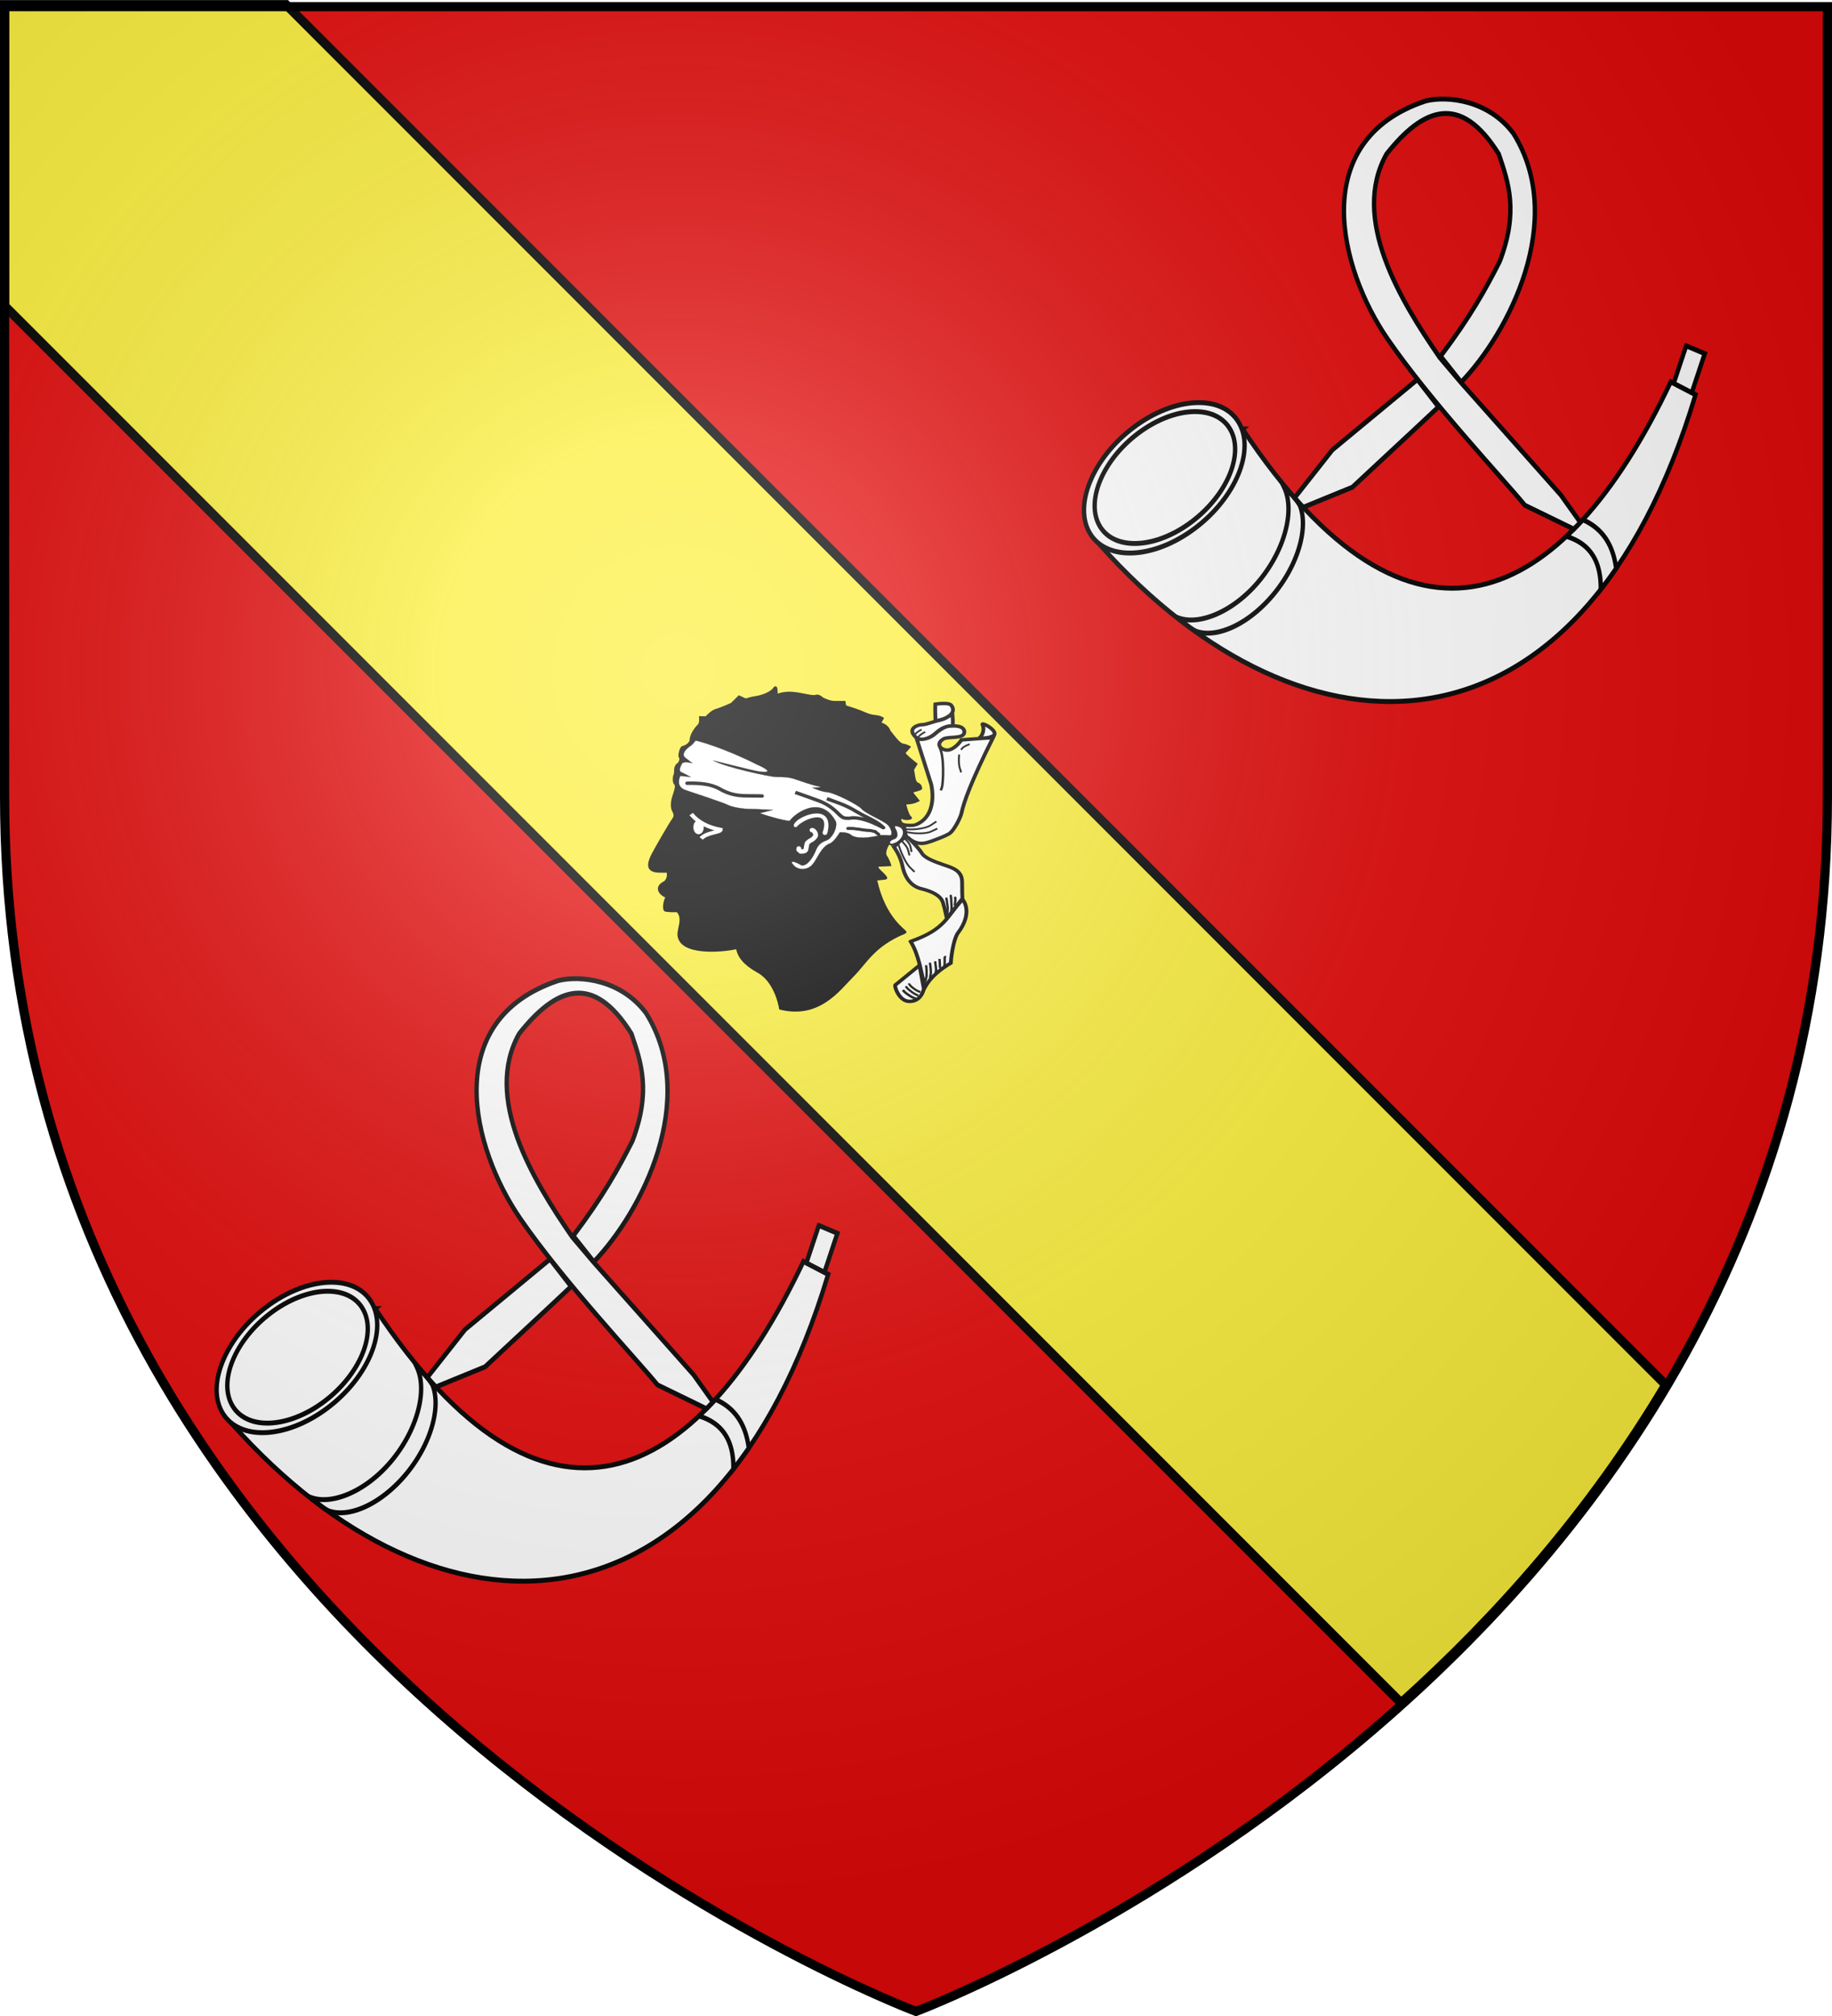<svg xmlns="http://www.w3.org/2000/svg" xmlns:xlink="http://www.w3.org/1999/xlink" height="660" width="600" version="1.0"><defs><linearGradient id="b"><stop style="stop-color:white;stop-opacity:.314" offset="0"/><stop offset=".19" style="stop-color:white;stop-opacity:.251"/><stop style="stop-color:#6b6b6b;stop-opacity:.125" offset=".6"/><stop style="stop-color:black;stop-opacity:.125" offset="1"/></linearGradient><linearGradient id="a"><stop offset="0" style="stop-color:#fd0000;stop-opacity:1"/><stop style="stop-color:#e77275;stop-opacity:.659" offset=".5"/><stop style="stop-color:black;stop-opacity:.323" offset="1"/></linearGradient><radialGradient xlink:href="#b" id="d" gradientUnits="userSpaceOnUse" gradientTransform="matrix(1.353 0 0 1.349 -77.63 -85.747)" cx="221.445" cy="226.331" fx="221.445" fy="226.331" r="300"/></defs><g style="display:inline"><path style="fill:#e20909;fill-opacity:1;fill-rule:evenodd;stroke:none;stroke-width:1px;stroke-linecap:butt;stroke-linejoin:miter;stroke-opacity:1" d="M300 658.5s298.5-112.32 298.5-397.772V2.176H1.5v258.552C1.5 546.18 300 658.5 300 658.5z"/><g style="display:inline" transform="translate(-1404.46 -286.828)"><path d="M299.385 658.545s298.5-112.32 298.5-397.772V2.221h-597v258.552c0 285.452 298.5 397.772 298.5 397.772z" style="fill:#e20909;fill-opacity:1;fill-rule:evenodd;stroke:none;stroke-width:1px;stroke-linecap:butt;stroke-linejoin:miter;stroke-opacity:1"/><use transform="translate(589.18 -349.282)" style="display:inline" width="600" height="660" xlink:href="#g7346"/><use transform="translate(-208.823 -592.91)" style="display:inline" width="600" height="660" xlink:href="#g7346"/><g style="fill:#fcef3c"><g style="fill:#fcef3c;display:inline"><path d="M-421.775 589.704c0 20.13-15.737 36.45-35.148 36.45-19.412 0-35.148-16.32-35.148-36.45 0-20.13 15.736-36.45 35.148-36.45 19.411 0 35.148 16.32 35.148 36.45z" transform="matrix(.889 0 0 .812 565.385 5.234)" style="fill:#fcef3c;stroke:#000;stroke-width:3;stroke-miterlimit:4;stroke-dasharray:none;stroke-opacity:1"/><path d="M-434.793 590.355c0 11.863-9.617 21.48-21.48 21.48-11.862 0-21.479-9.617-21.479-21.48s9.617-21.48 21.48-21.48c11.862 0 21.479 9.617 21.479 21.48z" transform="matrix(.849 0 0 .77 546.303 30.254)" style="fill:#e20909;stroke:#000;stroke-width:2.74;stroke-miterlimit:4;stroke-dasharray:none;stroke-opacity:1"/></g><g style="fill:#fcef3c;display:inline"><path d="M-421.775 589.704c0 20.13-15.737 36.45-35.148 36.45-19.412 0-35.148-16.32-35.148-36.45 0-20.13 15.736-36.45 35.148-36.45 19.411 0 35.148 16.32 35.148 36.45z" transform="matrix(.889 0 0 .812 851.066 5.234)" style="fill:#fcef3c;stroke:#000;stroke-width:3;stroke-miterlimit:4;stroke-dasharray:none;stroke-opacity:1"/><path d="M-434.793 590.355c0 11.863-9.617 21.48-21.48 21.48-11.862 0-21.479-9.617-21.479-21.48s9.617-21.48 21.48-21.48c11.862 0 21.479 9.617 21.479 21.48z" transform="matrix(.849 0 0 .77 831.984 30.254)" style="fill:#fcef3c;stroke:#000;stroke-width:2.74;stroke-miterlimit:4;stroke-dasharray:none;stroke-opacity:1"/></g><g style="fill:#fcef3c;display:inline"><path d="M-421.775 589.704c0 20.13-15.737 36.45-35.148 36.45-19.412 0-35.148-16.32-35.148-36.45 0-20.13 15.736-36.45 35.148-36.45 19.411 0 35.148 16.32 35.148 36.45z" transform="matrix(.889 0 0 .812 704.426 102.44)" style="fill:#fcef3c;stroke:#000;stroke-width:3;stroke-miterlimit:4;stroke-dasharray:none;stroke-opacity:1"/><path d="M-434.793 590.355c0 11.863-9.617 21.48-21.48 21.48-11.862 0-21.479-9.617-21.479-21.48s9.617-21.48 21.48-21.48c11.862 0 21.479 9.617 21.479 21.48z" transform="matrix(.849 0 0 .77 685.344 127.46)" style="fill:#e20909;stroke:#000;stroke-width:2.74;stroke-miterlimit:4;stroke-dasharray:none;stroke-opacity:1"/></g><path d="M-287.596 562.246c.005 9.39-21.88 17.004-48.877 17.004-26.998 0-48.883-7.614-48.877-17.004-.006-9.39 21.879-17.005 48.877-17.005s48.882 7.614 48.877 17.005z" transform="matrix(-.503 -.46 -.705 .643 601.883 -93.314)" style="fill:#fcef3c;stroke:#000;stroke-width:3.335;stroke-miterlimit:4;stroke-dasharray:none;stroke-opacity:1;display:inline"/><path d="M-287.596 562.246c.005 9.39-21.88 17.004-48.877 17.004-26.998 0-48.883-7.614-48.877-17.004-.006-9.39 21.879-17.005 48.877-17.005s48.882 7.614 48.877 17.005z" transform="matrix(-.503 .46 -.705 -.643 453.492 940.855)" style="fill:#fcef3c;stroke:#000;stroke-width:3.335;stroke-miterlimit:4;stroke-dasharray:none;stroke-opacity:1;display:inline"/><path d="M-307.43 557.995c.006 4.696-13.316 8.504-29.752 8.504-16.435 0-29.757-3.808-29.751-8.504-.006-4.695 13.316-8.503 29.751-8.503 16.436 0 29.758 3.808 29.752 8.503z" transform="matrix(-.522 .477 -.587 -.537 378.786 884.228)" style="fill:#e20909;stroke:#000;stroke-width:3.109;stroke-miterlimit:4;stroke-dasharray:none;stroke-opacity:1;display:inline"/><path d="M-162.192 425.187c-41.566 42.677-39.598 40.712-39.598 40.712-3.048.92-9.006 2.046-11.825-1.357-4.352-4.202-.143-8.658.32-10.776l39.775-40.418c1.915-2.135 7.457-4.183 12.015.31 2.102 2.877 2.423 8.389-.687 11.529z" style="fill:#fcef3c;fill-rule:evenodd;stroke:#000;stroke-width:3;stroke-linecap:butt;stroke-linejoin:miter;stroke-miterlimit:4;stroke-dasharray:none;stroke-opacity:1;display:inline" transform="matrix(.889 0 0 .812 359.034 98.998)"/><g style="fill:#fcef3c;display:inline"><path d="M-287.596 562.246c.005 9.39-21.88 17.004-48.877 17.004-26.998 0-48.883-7.614-48.877-17.004-.006-9.39 21.879-17.005 48.877-17.005s48.882 7.614 48.877 17.005z" transform="matrix(.648 -.409 -.635 -.817 948.845 856.522)" style="fill:#fcef3c;stroke:#000;stroke-width:2.871;stroke-miterlimit:4;stroke-dasharray:none;stroke-opacity:1"/><path d="M-307.43 557.995c.006 4.696-13.316 8.504-29.752 8.504-16.435 0-29.757-3.808-29.751-8.504-.006-4.695 13.316-8.503 29.751-8.503 16.436 0 29.758 3.808 29.752 8.503z" transform="matrix(.605 -.387 -.477 -.622 843.665 750.999)" style="fill:#fcef3c;stroke:#000;stroke-width:3.109;stroke-miterlimit:4;stroke-dasharray:none;stroke-opacity:1"/><path d="M156.24 430.752c42.644 29.34 40.672 27.944 40.672 27.944 1.242 2.487 3.098 7.452.619 10.4-2.93 4.392-7.364 1.441-9.24 1.365l-40.446-28.14c-2.11-1.326-4.688-5.793-1.541-10.406 2.138-2.25 6.79-3.366 9.936-1.163zM239.41 492c42.563 30.89 40.596 29.42 40.596 29.42 1.239 2.618 3.091 7.846.617 10.95-2.925 4.623-7.35 1.517-9.222 1.436l-40.37-29.627c-2.106-1.395-4.68-6.098-1.538-10.955 2.134-2.37 6.778-3.544 9.917-1.225z" style="fill:#fcef3c;fill-rule:evenodd;stroke:#000;stroke-width:3;stroke-linecap:butt;stroke-linejoin:miter;stroke-miterlimit:4;stroke-dasharray:none;stroke-opacity:1;display:inline" transform="matrix(.889 0 0 -.812 182.734 926.625)"/></g><path d="M-287.596 562.246c.005 9.39-21.88 17.004-48.877 17.004-26.998 0-48.883-7.614-48.877-17.004-.006-9.39 21.879-17.005 48.877-17.005s48.882 7.614 48.877 17.005z" transform="matrix(0 .794 -1.267 0 1013.997 739.616)" style="fill:#fcef3c;stroke:#000;stroke-width:2.542;stroke-miterlimit:4;stroke-dasharray:none;stroke-opacity:1;display:inline"/><path d="M-307.43 557.995c.006 4.696-13.316 8.504-29.752 8.504-16.435 0-29.757-3.808-29.751-8.504-.006-4.695 13.316-8.503 29.751-8.503 16.436 0 29.758 3.808 29.752 8.503z" transform="matrix(0 .798 -1.087 0 908.414 740.046)" style="fill:#e20909;stroke:#000;stroke-width:2.738;stroke-miterlimit:4;stroke-dasharray:none;stroke-opacity:1;display:inline"/><path d="M-59.606 491.476c.65 78.655.65 74.983.65 74.983-1.19 3.702-3.89 10.314-7.373 9.766-4.787.134-4.928-7.956-5.855-10.366l-.387-74.873c-.125-3.782 1.828-10.866 6.893-10.922 2.786.727 6.053 5.576 6.072 11.412z" style="fill:#fcef3c;fill-rule:evenodd;stroke:#000;stroke-width:3;stroke-linecap:butt;stroke-linejoin:miter;stroke-miterlimit:4;stroke-dasharray:none;stroke-opacity:1;display:inline" transform="matrix(.889 0 0 .812 359.034 98.998)"/><g style="fill:#fcef3c;display:inline"><g style="fill:#fcef3c"><path d="M-421.775 589.704c0 20.13-15.737 36.45-35.148 36.45-19.412 0-35.148-16.32-35.148-36.45 0-20.13 15.736-36.45 35.148-36.45 19.411 0 35.148 16.32 35.148 36.45z" transform="matrix(.889 0 0 .812 516.09 -129.05)" style="fill:#fcef3c;stroke:#000;stroke-width:3;stroke-miterlimit:4;stroke-dasharray:none;stroke-opacity:1"/><path d="M-434.793 590.355c0 11.863-9.617 21.48-21.48 21.48-11.862 0-21.479-9.617-21.479-21.48s9.617-21.48 21.48-21.48c11.862 0 21.479 9.617 21.479 21.48z" transform="matrix(.952 0 0 .91 544.202 -187.005)" style="fill:#fcef3c;stroke:#000;stroke-width:2.74;stroke-miterlimit:4;stroke-dasharray:none;stroke-opacity:1"/></g><g style="fill:#fcef3c"><path d="M-421.775 589.704c0 20.13-15.737 36.45-35.148 36.45-19.412 0-35.148-16.32-35.148-36.45 0-20.13 15.736-36.45 35.148-36.45 19.411 0 35.148 16.32 35.148 36.45z" transform="matrix(.889 0 0 .812 704.289 -129.05)" style="fill:#fcef3c;stroke:#000;stroke-width:3;stroke-miterlimit:4;stroke-dasharray:none;stroke-opacity:1"/><path d="M-434.793 590.355c0 11.863-9.617 21.48-21.48 21.48-11.862 0-21.479-9.617-21.479-21.48s9.617-21.48 21.48-21.48c11.862 0 21.479 9.617 21.479 21.48z" transform="matrix(.952 0 0 .91 732.4 -187.005)" style="fill:#fcef3c;stroke:#000;stroke-width:2.74;stroke-miterlimit:4;stroke-dasharray:none;stroke-opacity:1"/></g><g style="fill:#fcef3c"><path d="M-421.775 589.704c0 20.13-15.737 36.45-35.148 36.45-19.412 0-35.148-16.32-35.148-36.45 0-20.13 15.736-36.45 35.148-36.45 19.411 0 35.148 16.32 35.148 36.45z" transform="matrix(.889 0 0 .812 892.487 -129.05)" style="fill:#fcef3c;stroke:#000;stroke-width:3;stroke-miterlimit:4;stroke-dasharray:none;stroke-opacity:1"/><path d="M-434.793 590.355c0 11.863-9.617 21.48-21.48 21.48-11.862 0-21.479-9.617-21.479-21.48s9.617-21.48 21.48-21.48c11.862 0 21.479 9.617 21.479 21.48z" transform="matrix(.952 0 0 .91 920.597 -187.005)" style="fill:#fcef3c;stroke:#000;stroke-width:2.74;stroke-miterlimit:4;stroke-dasharray:none;stroke-opacity:1"/></g><g style="fill:#fcef3c"><path d="M-287.596 562.246c.005 9.39-21.88 17.004-48.877 17.004-26.998 0-48.883-7.614-48.877-17.004-.006-9.39 21.879-17.005 48.877-17.005s48.882 7.614 48.877 17.005z" transform="matrix(.713 0 0 .82 443.824 -110.792)" style="fill:#fcef3c;stroke:#000;stroke-width:3.335;stroke-miterlimit:4;stroke-dasharray:none;stroke-opacity:1"/><path d="M-307.43 557.995c.006 4.696-13.316 8.504-29.752 8.504-16.435 0-29.757-3.808-29.751-8.504-.006-4.695 13.316-8.503 29.751-8.503 16.436 0 29.758 3.808 29.752 8.503z" transform="matrix(.826 0 0 .815 482.353 -104.69)" style="fill:#fcef3c;stroke:#000;stroke-width:3.109;stroke-miterlimit:4;stroke-dasharray:none;stroke-opacity:1"/></g><g style="fill:#fcef3c"><path d="M-287.596 562.246c.005 9.39-21.88 17.004-48.877 17.004-26.998 0-48.883-7.614-48.877-17.004-.006-9.39 21.879-17.005 48.877-17.005s48.882 7.614 48.877 17.005z" transform="matrix(.713 0 0 .82 632.021 -110.792)" style="fill:#fcef3c;stroke:#000;stroke-width:3.335;stroke-miterlimit:4;stroke-dasharray:none;stroke-opacity:1"/><g style="fill:#fcef3c"><path d="M-307.43 557.995c.006 4.696-13.316 8.504-29.752 8.504-16.435 0-29.757-3.808-29.751-8.504-.006-4.695 13.316-8.503 29.751-8.503 16.436 0 29.758 3.808 29.752 8.503z" transform="matrix(.826 0 0 .815 670.551 -104.69)" style="fill:#fcef3c;stroke:#000;stroke-width:3.109;stroke-miterlimit:4;stroke-dasharray:none;stroke-opacity:1"/></g></g><g style="fill:#fcef3c"><path d="M99.219 67.505c59.267-.452 59.418-.452 59.418-.452 2.79.827 3.882 2.705 3.469 5.127.1 3.329-2.105 3.427-3.921 4.072H99.822c-2.85.087-4.783-1.002-4.826-4.524.548-1.938-.174-4.21 4.223-4.223z" style="fill:#fcef3c;fill-rule:evenodd;stroke:#000;stroke-width:3;stroke-linecap:butt;stroke-linejoin:miter;stroke-miterlimit:4;stroke-dasharray:none;stroke-opacity:1" transform="matrix(.889 0 0 .812 42.355 291.774)"/></g><g style="fill:#fcef3c"><path d="M209.203 67.82c59.267-.453 59.418-.453 59.418-.453 2.79.827 3.882 2.706 3.469 5.127.101 3.33-2.105 3.427-3.921 4.072h-58.363c-2.849.087-4.783-1.002-4.826-4.524.548-1.938-.174-4.21 4.223-4.223z" style="fill:#fcef3c;fill-rule:evenodd;stroke:#000;stroke-width:3;stroke-linecap:butt;stroke-linejoin:miter;stroke-miterlimit:4;stroke-dasharray:none;stroke-opacity:1;display:inline" transform="matrix(.889 0 0 .812 38.629 291.518)"/></g><path d="M317.706 68.091c59.267-.452 59.418-.452 59.418-.452 2.79.827 3.881 2.705 3.468 5.127.102 3.329-2.105 3.427-3.92 4.072h-58.363c-2.85.087-4.784-1.002-4.826-4.524.548-1.938-.175-4.21 4.223-4.223zM423.5 68.091c59.268-.452 59.419-.452 59.419-.452 2.79.827 3.881 2.705 3.468 5.127.102 3.329-2.105 3.427-3.92 4.072h-58.363c-2.85.087-4.784-1.002-4.826-4.524.548-1.938-.175-4.21 4.223-4.223z" style="fill:#fcef3c;fill-rule:evenodd;stroke:#000;stroke-width:3;stroke-linecap:butt;stroke-linejoin:miter;stroke-miterlimit:4;stroke-dasharray:none;stroke-opacity:1;display:inline" transform="matrix(.889 0 0 .812 36.22 291.298)"/></g><g style="fill:#fcef3c;display:inline"><g style="fill:#fcef3c"><path d="M-421.775 589.704c0 20.13-15.737 36.45-35.148 36.45-19.412 0-35.148-16.32-35.148-36.45 0-20.13 15.736-36.45 35.148-36.45 19.411 0 35.148 16.32 35.148 36.45z" transform="matrix(.889 0 0 .812 516.01 -275.262)" style="fill:#fcef3c;stroke:#000;stroke-width:3;stroke-miterlimit:4;stroke-dasharray:none;stroke-opacity:1"/><path d="M-434.793 590.355c0 11.863-9.617 21.48-21.48 21.48-11.862 0-21.479-9.617-21.479-21.48s9.617-21.48 21.48-21.48c11.862 0 21.479 9.617 21.479 21.48z" transform="matrix(.849 0 0 .77 496.928 -250.242)" style="fill:#e20909;stroke:#000;stroke-width:2.74;stroke-miterlimit:4;stroke-dasharray:none;stroke-opacity:1"/></g><g style="fill:#fcef3c;display:inline"><path d="M-421.775 589.704c0 20.13-15.737 36.45-35.148 36.45-19.412 0-35.148-16.32-35.148-36.45 0-20.13 15.736-36.45 35.148-36.45 19.411 0 35.148 16.32 35.148 36.45z" transform="matrix(.889 0 0 .812 892.682 -275.262)" style="fill:#fcef3c;stroke:#000;stroke-width:3;stroke-miterlimit:4;stroke-dasharray:none;stroke-opacity:1"/><path d="M-434.793 590.355c0 11.863-9.617 21.48-21.48 21.48-11.862 0-21.479-9.617-21.479-21.48s9.617-21.48 21.48-21.48c11.862 0 21.479 9.617 21.479 21.48z" transform="matrix(.849 0 0 .77 873.6 -250.242)" style="fill:#fcef3c;stroke:#000;stroke-width:2.74;stroke-miterlimit:4;stroke-dasharray:none;stroke-opacity:1"/></g><g style="fill:#fcef3c"><path d="M-287.596 562.246c.005 9.39-21.88 17.004-48.877 17.004-26.998 0-48.883-7.614-48.877-17.004-.006-9.39 21.879-17.005 48.877-17.005s48.882 7.614 48.877 17.005z" transform="matrix(.713 0 0 .82 632.148 -257.005)" style="fill:#fcef3c;stroke:#000;stroke-width:3.335;stroke-miterlimit:4;stroke-dasharray:none;stroke-opacity:1"/><g style="fill:#fcef3c"><path d="M-307.43 557.995c.006 4.696-13.316 8.504-29.752 8.504-16.435 0-29.757-3.808-29.751-8.504-.006-4.695 13.316-8.503 29.751-8.503 16.436 0 29.758 3.808 29.752 8.503z" transform="matrix(.729 0 0 .611 638.14 -136.762)" style="fill:#fcef3c;stroke:#000;stroke-width:3.109;stroke-miterlimit:4;stroke-dasharray:none;stroke-opacity:1"/></g></g><g style="fill:#fcef3c;display:inline"><path d="M-421.775 589.704c0 20.13-15.737 36.45-35.148 36.45-19.412 0-35.148-16.32-35.148-36.45 0-20.13 15.736-36.45 35.148-36.45 19.411 0 35.148 16.32 35.148 36.45z" transform="matrix(.889 0 0 .812 704.346 -275.262)" style="fill:#fcef3c;stroke:#000;stroke-width:3;stroke-miterlimit:4;stroke-dasharray:none;stroke-opacity:1"/><path d="M-434.793 590.355c0 11.863-9.617 21.48-21.48 21.48-11.862 0-21.479-9.617-21.479-21.48s9.617-21.48 21.48-21.48c11.862 0 21.479 9.617 21.479 21.48z" transform="matrix(.849 0 0 .77 685.264 -250.242)" style="fill:#e20909;stroke:#000;stroke-width:2.74;stroke-miterlimit:4;stroke-dasharray:none;stroke-opacity:1"/></g><path d="M918.528 65.89c59.003-.55 59.153-.55 59.153-.55 2.777 1.006 3.864 3.29 3.453 6.233.1 4.046-2.096 4.165-3.904 4.949H919.13c-2.837.106-4.763-1.218-4.805-5.499.546-2.355-.174-5.116 4.204-5.132z" style="fill:#fcef3c;fill-rule:evenodd;stroke:#000;stroke-width:3;stroke-linecap:butt;stroke-linejoin:miter;stroke-miterlimit:4;stroke-dasharray:none;stroke-opacity:1;display:inline" transform="matrix(.889 0 0 .812 -497.97 146.146)"/><g style="fill:#fcef3c;display:inline"><path d="M-287.596 562.246c.005 9.39-21.88 17.004-48.877 17.004-26.998 0-48.883-7.614-48.877-17.004-.006-9.39 21.879-17.005 48.877-17.005s48.882 7.614 48.877 17.005z" transform="matrix(.713 0 0 .82 443.813 -257.005)" style="fill:#fcef3c;stroke:#000;stroke-width:3.335;stroke-miterlimit:4;stroke-dasharray:none;stroke-opacity:1"/><g style="fill:#fcef3c"><path d="M-307.43 557.995c.006 4.696-13.316 8.504-29.752 8.504-16.435 0-29.757-3.808-29.751-8.504-.006-4.695 13.316-8.503 29.751-8.503 16.436 0 29.758 3.808 29.752 8.503z" transform="matrix(.729 0 0 .611 449.805 -136.762)" style="fill:#e20909;stroke:#000;stroke-width:3.109;stroke-miterlimit:4;stroke-dasharray:none;stroke-opacity:1"/></g></g><path d="M1024.4 65.89c59.003-.55 59.153-.55 59.153-.55 2.778 1.006 3.865 3.29 3.453 6.233.101 4.046-2.095 4.165-3.903 4.949h-58.102c-2.837.106-4.762-1.218-4.804-5.499.545-2.355-.174-5.116 4.204-5.132zM812.655 65.89c59.003-.55 59.153-.55 59.153-.55 2.777 1.006 3.865 3.29 3.453 6.233.101 4.046-2.095 4.165-3.903 4.949h-58.102c-2.837.106-4.762-1.218-4.804-5.499.545-2.355-.174-5.116 4.203-5.132zM706.783 65.89c59.003-.55 59.153-.55 59.153-.55 2.777 1.006 3.864 3.29 3.453 6.233.1 4.046-2.096 4.165-3.904 4.949h-58.101c-2.837.106-4.763-1.218-4.805-5.499.546-2.355-.174-5.116 4.204-5.132z" style="fill:#fcef3c;fill-rule:evenodd;stroke:#000;stroke-width:3;stroke-linecap:butt;stroke-linejoin:miter;stroke-miterlimit:4;stroke-dasharray:none;stroke-opacity:1;display:inline" transform="matrix(.889 0 0 .812 -497.97 146.146)"/></g><g style="fill:#fcef3c;display:inline"><g style="fill:#fcef3c"><path d="M-421.775 589.704c0 20.13-15.737 36.45-35.148 36.45-19.412 0-35.148-16.32-35.148-36.45 0-20.13 15.736-36.45 35.148-36.45 19.411 0 35.148 16.32 35.148 36.45z" transform="matrix(.889 0 0 .812 515.31 -129.484)" style="fill:#fcef3c;stroke:#000;stroke-width:3;stroke-miterlimit:4;stroke-dasharray:none;stroke-opacity:1"/><path d="M-434.793 590.355c0 11.863-9.617 21.48-21.48 21.48-11.862 0-21.479-9.617-21.479-21.48s9.617-21.48 21.48-21.48c11.862 0 21.479 9.617 21.479 21.48z" transform="matrix(.849 0 0 .77 496.227 -104.464)" style="fill:#e20909;stroke:#000;stroke-width:2.74;stroke-miterlimit:4;stroke-dasharray:none;stroke-opacity:1"/></g><g style="fill:#fcef3c;display:inline"><path d="M-421.775 589.704c0 20.13-15.737 36.45-35.148 36.45-19.412 0-35.148-16.32-35.148-36.45 0-20.13 15.736-36.45 35.148-36.45 19.411 0 35.148 16.32 35.148 36.45z" transform="matrix(.889 0 0 .812 891.981 -129.484)" style="fill:#fcef3c;stroke:#000;stroke-width:3;stroke-miterlimit:4;stroke-dasharray:none;stroke-opacity:1"/><path d="M-434.793 590.355c0 11.863-9.617 21.48-21.48 21.48-11.862 0-21.479-9.617-21.479-21.48s9.617-21.48 21.48-21.48c11.862 0 21.479 9.617 21.479 21.48z" transform="matrix(.849 0 0 .77 872.899 -104.464)" style="fill:#fcef3c;stroke:#000;stroke-width:2.74;stroke-miterlimit:4;stroke-dasharray:none;stroke-opacity:1"/></g><g style="fill:#fcef3c"><path d="M-287.596 562.246c.005 9.39-21.88 17.004-48.877 17.004-26.998 0-48.883-7.614-48.877-17.004-.006-9.39 21.879-17.005 48.877-17.005s48.882 7.614 48.877 17.005z" transform="matrix(.713 0 0 .82 631.448 -111.227)" style="fill:#fcef3c;stroke:#000;stroke-width:3.335;stroke-miterlimit:4;stroke-dasharray:none;stroke-opacity:1"/><g style="fill:#fcef3c"><path d="M-307.43 557.995c.006 4.696-13.316 8.504-29.752 8.504-16.435 0-29.757-3.808-29.751-8.504-.006-4.695 13.316-8.503 29.751-8.503 16.436 0 29.758 3.808 29.752 8.503z" transform="matrix(.729 0 0 .611 637.44 9.016)" style="fill:#fcef3c;stroke:#000;stroke-width:3.109;stroke-miterlimit:4;stroke-dasharray:none;stroke-opacity:1"/></g></g><g style="fill:#fcef3c;display:inline"><path d="M-421.775 589.704c0 20.13-15.737 36.45-35.148 36.45-19.412 0-35.148-16.32-35.148-36.45 0-20.13 15.736-36.45 35.148-36.45 19.411 0 35.148 16.32 35.148 36.45z" transform="matrix(.889 0 0 .812 703.645 -129.484)" style="fill:#fcef3c;stroke:#000;stroke-width:3;stroke-miterlimit:4;stroke-dasharray:none;stroke-opacity:1"/><path d="M-434.793 590.355c0 11.863-9.617 21.48-21.48 21.48-11.862 0-21.479-9.617-21.479-21.48s9.617-21.48 21.48-21.48c11.862 0 21.479 9.617 21.479 21.48z" transform="matrix(.849 0 0 .77 684.563 -104.464)" style="fill:#fcef3c;stroke:#000;stroke-width:2.74;stroke-miterlimit:4;stroke-dasharray:none;stroke-opacity:1"/></g><path d="M918.528 65.89c59.003-.55 59.153-.55 59.153-.55 2.777 1.006 3.864 3.29 3.453 6.233.1 4.046-2.096 4.165-3.904 4.949H919.13c-2.837.106-4.763-1.218-4.805-5.499.546-2.355-.174-5.116 4.204-5.132z" style="fill:#fcef3c;fill-rule:evenodd;stroke:#000;stroke-width:3;stroke-linecap:butt;stroke-linejoin:miter;stroke-miterlimit:4;stroke-dasharray:none;stroke-opacity:1;display:inline" transform="matrix(.889 0 0 .812 -498.67 291.924)"/><g style="fill:#fcef3c;display:inline"><path d="M-287.596 562.246c.005 9.39-21.88 17.004-48.877 17.004-26.998 0-48.883-7.614-48.877-17.004-.006-9.39 21.879-17.005 48.877-17.005s48.882 7.614 48.877 17.005z" transform="matrix(.713 0 0 .82 443.112 -111.227)" style="fill:#fcef3c;stroke:#000;stroke-width:3.335;stroke-miterlimit:4;stroke-dasharray:none;stroke-opacity:1"/><g style="fill:#fcef3c"><path d="M-307.43 557.995c.006 4.696-13.316 8.504-29.752 8.504-16.435 0-29.757-3.808-29.751-8.504-.006-4.695 13.316-8.503 29.751-8.503 16.436 0 29.758 3.808 29.752 8.503z" transform="matrix(.729 0 0 .611 449.104 9.016)" style="fill:#e20909;stroke:#000;stroke-width:3.109;stroke-miterlimit:4;stroke-dasharray:none;stroke-opacity:1"/></g></g><path d="M1024.4 65.89c59.003-.55 59.153-.55 59.153-.55 2.778 1.006 3.865 3.29 3.453 6.233.101 4.046-2.095 4.165-3.903 4.949h-58.102c-2.837.106-4.762-1.218-4.804-5.499.545-2.355-.174-5.116 4.204-5.132zM812.655 65.89c59.003-.55 59.153-.55 59.153-.55 2.777 1.006 3.865 3.29 3.453 6.233.101 4.046-2.095 4.165-3.903 4.949h-58.102c-2.837.106-4.762-1.218-4.804-5.499.545-2.355-.174-5.116 4.203-5.132zM706.783 65.89c59.003-.55 59.153-.55 59.153-.55 2.777 1.006 3.864 3.29 3.453 6.233.1 4.046-2.096 4.165-3.904 4.949h-58.101c-2.837.106-4.763-1.218-4.805-5.499.546-2.355-.174-5.116 4.204-5.132z" style="fill:#fcef3c;fill-rule:evenodd;stroke:#000;stroke-width:3;stroke-linecap:butt;stroke-linejoin:miter;stroke-miterlimit:4;stroke-dasharray:none;stroke-opacity:1;display:inline" transform="matrix(.889 0 0 .812 -498.67 291.924)"/></g><path d="M-58.254 339.819c.646 81.996.646 78.168.646 78.168-1.182 3.86-3.866 10.753-7.327 10.181-4.757.14-4.897-8.294-5.819-10.806l-.384-78.054c-.124-3.942 1.817-11.328 6.85-11.386 2.769.758 6.015 5.813 6.034 11.897z" style="fill:#fcef3c;fill-rule:evenodd;stroke:#000;stroke-width:3;stroke-linecap:butt;stroke-linejoin:miter;stroke-miterlimit:4;stroke-dasharray:none;stroke-opacity:1;display:inline" transform="matrix(.889 0 0 .812 359.034 98.998)"/><g style="fill:#fcef3c;display:inline"><path d="M-287.596 562.246c.005 9.39-21.88 17.004-48.877 17.004-26.998 0-48.883-7.614-48.877-17.004-.006-9.39 21.879-17.005 48.877-17.005s48.882 7.614 48.877 17.005z" transform="matrix(0 .65 -.996 0 859.301 497.143)" style="fill:#fcef3c;stroke:#000;stroke-width:3.335;stroke-miterlimit:4;stroke-dasharray:none;stroke-opacity:1"/><path d="M-307.43 557.995c.006 4.696-13.316 8.504-29.752 8.504-16.435 0-29.757-3.808-29.751-8.504-.006-4.695 13.316-8.503 29.751-8.503 16.436 0 29.758 3.808 29.752 8.503z" transform="matrix(0 .674 -.831 0 762.633 505.346)" style="fill:#e20909;stroke:#000;stroke-width:3.109;stroke-miterlimit:4;stroke-dasharray:none;stroke-opacity:1"/><path d="M692.263 88.045c.603 43.744.603 41.702.603 41.702-1.104 2.058-3.61 5.736-6.84 5.43-4.442.075-4.573-4.424-5.434-5.764l-.359-41.64c-.116-2.103 1.697-6.043 6.396-6.074 2.585.404 5.616 3.1 5.634 6.346zM692.263 177.66c.603 43.743.603 41.7.603 41.7-1.104 2.06-3.61 5.737-6.84 5.432-4.442.075-4.573-4.425-5.434-5.765l-.359-41.64c-.116-2.103 1.697-6.043 6.396-6.074 2.585.404 5.616 3.1 5.634 6.346z" style="fill:#fcef3c;fill-rule:evenodd;stroke:#000;stroke-width:3.405;stroke-linecap:butt;stroke-linejoin:miter;stroke-miterlimit:4;stroke-dasharray:none;stroke-opacity:1;display:inline" transform="matrix(.889 0 0 .812 -311.6 152.71)"/></g><g style="fill:#fcef3c;display:inline"><path d="M-287.596 562.246c.005 9.39-21.88 17.004-48.877 17.004-26.998 0-48.883-7.614-48.877-17.004-.006-9.39 21.879-17.005 48.877-17.005s48.882 7.614 48.877 17.005z" transform="matrix(0 .65 -.996 0 1048.592 496.852)" style="fill:#fcef3c;stroke:#000;stroke-width:3.335;stroke-miterlimit:4;stroke-dasharray:none;stroke-opacity:1"/><path d="M-307.43 557.995c.006 4.696-13.316 8.504-29.752 8.504-16.435 0-29.757-3.808-29.751-8.504-.006-4.695 13.316-8.503 29.751-8.503 16.436 0 29.758 3.808 29.752 8.503z" transform="matrix(0 .674 -.831 0 951.924 505.054)" style="fill:#fcef3c;stroke:#000;stroke-width:3.109;stroke-miterlimit:4;stroke-dasharray:none;stroke-opacity:1"/><path d="M692.263 88.045c.603 43.744.603 41.702.603 41.702-1.104 2.058-3.61 5.736-6.84 5.43-4.442.075-4.573-4.424-5.434-5.764l-.359-41.64c-.116-2.103 1.697-6.043 6.396-6.074 2.585.404 5.616 3.1 5.634 6.346zM692.263 177.66c.603 43.743.603 41.7.603 41.7-1.104 2.06-3.61 5.737-6.84 5.432-4.442.075-4.573-4.425-5.434-5.765l-.359-41.64c-.116-2.103 1.697-6.043 6.396-6.074 2.585.404 5.616 3.1 5.634 6.346z" style="fill:#fcef3c;fill-rule:evenodd;stroke:#000;stroke-width:3.405;stroke-linecap:butt;stroke-linejoin:miter;stroke-miterlimit:4;stroke-dasharray:none;stroke-opacity:1;display:inline" transform="matrix(.889 0 0 .812 -122.31 152.418)"/></g><g style="fill:#fcef3c;display:inline"><path d="M-287.596 562.246c.005 9.39-21.88 17.004-48.877 17.004-26.998 0-48.883-7.614-48.877-17.004-.006-9.39 21.879-17.005 48.877-17.005s48.882 7.614 48.877 17.005z" transform="matrix(-.607 .459 .711 .763 -199.804 -9.322)" style="fill:#fcef3c;stroke:#000;stroke-width:2.871;stroke-miterlimit:4;stroke-dasharray:none;stroke-opacity:1"/><path d="M-307.43 557.995c.006 4.696-13.316 8.504-29.752 8.504-16.435 0-29.757-3.808-29.751-8.504-.006-4.695 13.316-8.503 29.751-8.503 16.436 0 29.758 3.808 29.752 8.503z" transform="matrix(-.566 .434 .534 .581 -84.954 87.428)" style="fill:#fcef3c;stroke:#000;stroke-width:3.109;stroke-miterlimit:4;stroke-dasharray:none;stroke-opacity:1"/><path d="M208.933 164c39.709 34.484 72.015 61.458 72.015 61.458 1.007 2.717 7.273 11.012 4.538 13.89-3.317 4.35-11.68-1.406-13.538-1.65l-73.4-62.945c-1.975-1.573-5.105-5.832-1.552-10.397 2.332-2.174 9.012-2.94 11.937-.355zM109.076 84.361c58.07 42.062 59.293 43.968 59.293 43.968 1.484 3.301 6.795 9.498 2.829 12.972-4.803 5.26-14.104-1.263-16.812-1.569L98.37 96.19c-2.888-1.92-7.684-8.214-2.54-13.731 2.084-.673.34-3.14 13.246 1.902z" style="fill:#fcef3c;fill-rule:evenodd;stroke:#000;stroke-width:3;stroke-linecap:butt;stroke-linejoin:miter;stroke-miterlimit:4;stroke-dasharray:none;stroke-opacity:1;display:inline" transform="matrix(-.889 0 0 .812 568.544 140.938)"/></g><g style="fill:#fcef3c;display:inline"><path d="M-287.596 562.246c.005 9.39-21.88 17.004-48.877 17.004-26.998 0-48.883-7.614-48.877-17.004-.006-9.39 21.879-17.005 48.877-17.005s48.882 7.614 48.877 17.005z" transform="matrix(0 .65 -.996 0 671.886 495.139)" style="fill:#fcef3c;stroke:#000;stroke-width:3.335;stroke-miterlimit:4;stroke-dasharray:none;stroke-opacity:1"/><path d="M-307.43 557.995c.006 4.696-13.316 8.504-29.752 8.504-16.435 0-29.757-3.808-29.751-8.504-.006-4.695 13.316-8.503 29.751-8.503 16.436 0 29.758 3.808 29.752 8.503z" transform="matrix(0 .674 -.831 0 575.217 503.341)" style="fill:#e20909;stroke:#000;stroke-width:3.109;stroke-miterlimit:4;stroke-dasharray:none;stroke-opacity:1"/><path d="M692.263 88.045c.603 43.744.603 41.702.603 41.702-1.104 2.058-3.61 5.736-6.84 5.43-4.442.075-4.573-4.424-5.434-5.764l-.359-41.64c-.116-2.103 1.697-6.043 6.396-6.074 2.585.404 5.616 3.1 5.634 6.346zM692.263 177.66c.603 43.743.603 41.7.603 41.7-1.104 2.06-3.61 5.737-6.84 5.432-4.442.075-4.573-4.425-5.434-5.765l-.359-41.64c-.116-2.103 1.697-6.043 6.396-6.074 2.585.404 5.616 3.1 5.634 6.346z" style="fill:#fcef3c;fill-rule:evenodd;stroke:#000;stroke-width:3.405;stroke-linecap:butt;stroke-linejoin:miter;stroke-miterlimit:4;stroke-dasharray:none;stroke-opacity:1;display:inline" transform="matrix(.889 0 0 .812 -499.017 150.705)"/></g><g style="fill:#fcef3c;display:inline"><path d="M-287.596 562.246c.005 9.39-21.88 17.004-48.877 17.004-26.998 0-48.883-7.614-48.877-17.004-.006-9.39 21.879-17.005 48.877-17.005s48.882 7.614 48.877 17.005z" transform="matrix(.208 .622 -.953 .266 738.22 478.355)" style="fill:#fcef3c;stroke:#000;stroke-width:3.335;stroke-miterlimit:4;stroke-dasharray:none;stroke-opacity:1"/><path d="M-307.43 557.995c.006 4.696-13.316 8.504-29.752 8.504-16.435 0-29.757-3.808-29.751-8.504-.006-4.695 13.316-8.503 29.751-8.503 16.436 0 29.758 3.808 29.752 8.503z" transform="matrix(.216 .645 -.794 .222 648.401 512.011)" style="fill:#e20909;stroke:#000;stroke-width:3.109;stroke-miterlimit:4;stroke-dasharray:none;stroke-opacity:1"/><path d="M692.263 88.045c.603 43.744.603 41.702.603 41.702-1.104 2.058-3.61 5.736-6.84 5.43-4.442.075-4.573-4.424-5.434-5.764l-.359-41.64c-.116-2.103 1.697-6.043 6.396-6.074 2.585.404 5.616 3.1 5.634 6.346zM692.263 177.66c.603 43.743.603 41.7.603 41.7-1.104 2.06-3.61 5.737-6.84 5.432-4.442.075-4.573-4.425-5.434-5.765l-.359-41.64c-.116-2.103 1.697-6.043 6.396-6.074 2.585.404 5.616 3.1 5.634 6.346z" style="fill:#fcef3c;fill-rule:evenodd;stroke:#000;stroke-width:3.405;stroke-linecap:butt;stroke-linejoin:miter;stroke-miterlimit:4;stroke-dasharray:none;stroke-opacity:1;display:inline" transform="matrix(.851 -.237 .26 .777 -491.783 461.626)"/></g><g style="fill:#fcef3c;display:inline"><path d="M-287.596 562.246c.005 9.39-21.88 17.004-48.877 17.004-26.998 0-48.883-7.614-48.877-17.004-.006-9.39 21.879-17.005 48.877-17.005s48.882 7.614 48.877 17.005z" transform="matrix(-.208 .622 .953 .266 -137.42 478.722)" style="fill:#fcef3c;stroke:#000;stroke-width:3.335;stroke-miterlimit:4;stroke-dasharray:none;stroke-opacity:1"/><path d="M-307.43 557.995c.006 4.696-13.316 8.504-29.752 8.504-16.435 0-29.757-3.808-29.751-8.504-.006-4.695 13.316-8.503 29.751-8.503 16.436 0 29.758 3.808 29.752 8.503z" transform="matrix(-.216 .645 .794 .222 -47.6 512.379)" style="fill:#fcef3c;stroke:#000;stroke-width:3.109;stroke-miterlimit:4;stroke-dasharray:none;stroke-opacity:1"/><path d="M692.263 88.045c.603 43.744.603 41.702.603 41.702-1.104 2.058-3.61 5.736-6.84 5.43-4.442.075-4.573-4.424-5.434-5.764l-.359-41.64c-.116-2.103 1.697-6.043 6.396-6.074 2.585.404 5.616 3.1 5.634 6.346zM692.263 177.66c.603 43.743.603 41.7.603 41.7-1.104 2.06-3.61 5.737-6.84 5.432-4.442.075-4.573-4.425-5.434-5.765l-.359-41.64c-.116-2.103 1.697-6.043 6.396-6.074 2.585.404 5.616 3.1 5.634 6.346z" style="fill:#fcef3c;fill-rule:evenodd;stroke:#000;stroke-width:3.405;stroke-linecap:butt;stroke-linejoin:miter;stroke-miterlimit:4;stroke-dasharray:none;stroke-opacity:1;display:inline" transform="matrix(-.851 -.237 -.26 .777 1092.584 461.993)"/></g><g style="fill:#fcef3c;display:inline"><path d="M-287.596 562.246c.005 9.39-21.88 17.004-48.877 17.004-26.998 0-48.883-7.614-48.877-17.004-.006-9.39 21.879-17.005 48.877-17.005s48.882 7.614 48.877 17.005z" transform="matrix(.648 .409 -.635 .817 801.49 214.65)" style="fill:#fcef3c;stroke:#000;stroke-width:2.871;stroke-miterlimit:4;stroke-dasharray:none;stroke-opacity:1"/><path d="M-307.43 557.995c.006 4.696-13.316 8.504-29.752 8.504-16.435 0-29.757-3.808-29.751-8.504-.006-4.695 13.316-8.503 29.751-8.503 16.436 0 29.758 3.808 29.752 8.503z" transform="matrix(.605 .387 -.477 .622 696.31 320.173)" style="fill:#e20909;stroke:#000;stroke-width:3.109;stroke-miterlimit:4;stroke-dasharray:none;stroke-opacity:1"/><path d="M156.24 430.752c42.644 29.34 40.672 27.944 40.672 27.944 1.242 2.487 3.098 7.452.619 10.4-2.93 4.392-7.364 1.441-9.24 1.365l-40.446-28.14c-2.11-1.326-4.688-5.793-1.541-10.406 2.138-2.25 6.79-3.366 9.936-1.163zM239.41 492c42.563 30.89 40.596 29.42 40.596 29.42 1.239 2.618 3.091 7.846.617 10.95-2.925 4.623-7.35 1.517-9.222 1.436l-40.37-29.627c-2.106-1.395-4.68-6.098-1.538-10.955 2.134-2.37 6.778-3.544 9.917-1.225z" style="fill:#fcef3c;fill-rule:evenodd;stroke:#000;stroke-width:3;stroke-linecap:butt;stroke-linejoin:miter;stroke-miterlimit:4;stroke-dasharray:none;stroke-opacity:1;display:inline" transform="matrix(.889 0 0 .812 35.38 144.546)"/></g><g style="fill:#fcef3c;display:inline"><path d="M-287.596 562.246c.005 9.39-21.88 17.004-48.877 17.004-26.998 0-48.883-7.614-48.877-17.004-.006-9.39 21.879-17.005 48.877-17.005s48.882 7.614 48.877 17.005z" transform="matrix(.607 .459 -.711 .763 802.63 -6.715)" style="fill:#fcef3c;stroke:#000;stroke-width:2.871;stroke-miterlimit:4;stroke-dasharray:none;stroke-opacity:1"/><path d="M-307.43 557.995c.006 4.696-13.316 8.504-29.752 8.504-16.435 0-29.757-3.808-29.751-8.504-.006-4.695 13.316-8.503 29.751-8.503 16.436 0 29.758 3.808 29.752 8.503z" transform="matrix(.566 .434 -.534 .581 687.78 90.034)" style="fill:#e20909;stroke:#000;stroke-width:3.109;stroke-miterlimit:4;stroke-dasharray:none;stroke-opacity:1"/><path d="M208.933 164c39.709 34.484 72.015 61.458 72.015 61.458 1.007 2.717 7.273 11.012 4.538 13.89-3.317 4.35-11.68-1.406-13.538-1.65l-73.4-62.945c-1.975-1.573-5.105-5.832-1.552-10.397 2.332-2.174 9.012-2.94 11.937-.355zM109.076 84.361c58.07 42.062 59.293 43.968 59.293 43.968 1.484 3.301 6.795 9.498 2.829 12.972-4.803 5.26-14.104-1.263-16.812-1.569L98.37 96.19c-2.888-1.92-7.684-8.214-2.54-13.731 2.084-.673.34-3.14 13.246 1.902z" style="fill:#fcef3c;fill-rule:evenodd;stroke:#000;stroke-width:3;stroke-linecap:butt;stroke-linejoin:miter;stroke-miterlimit:4;stroke-dasharray:none;stroke-opacity:1;display:inline" transform="matrix(.889 0 0 .812 34.282 143.544)"/></g><path d="M-81.84 336.34c-44.288 48.828-41.135 44.955-42.59 47.612-3.192 1.017-8.079 3.026-10.943-.999-4.442-4.986 1.903-9.041 2.429-11.505l41.966-45.66c2.037-2.458 6.243-6.62 10.894-1.292 2.128 3.398 1.546 8.235-1.756 11.844z" style="fill:#fcef3c;fill-rule:evenodd;stroke:#000;stroke-width:3;stroke-linecap:butt;stroke-linejoin:miter;stroke-miterlimit:100;stroke-dasharray:none;stroke-opacity:1;display:inline" transform="matrix(.889 0 0 .812 359.034 98.998)"/><path d="M-307.43 557.995c.006 4.696-13.316 8.504-29.752 8.504-16.435 0-29.757-3.808-29.751-8.504-.006-4.695 13.316-8.503 29.751-8.503 16.436 0 29.758 3.808 29.752 8.503z" transform="matrix(-.522 -.477 -.587 .537 525.887 -37.864)" style="fill:#fcef3c;stroke:#000;stroke-width:3.109;stroke-miterlimit:4;stroke-dasharray:none;stroke-opacity:1;display:inline"/><path d="M81.334 451.88c-41.566-42.677-39.598-40.712-39.598-40.712-3.048-.919-9.006-2.046-11.825 1.357-4.351 4.203-.142 8.659.32 10.776l39.776 40.418c1.914 2.135 7.456 4.183 12.014-.31 2.102-2.877 2.423-8.388-.687-11.529z" style="fill:#fcef3c;fill-rule:evenodd;stroke:#000;stroke-width:3;stroke-linecap:butt;stroke-linejoin:miter;stroke-miterlimit:4;stroke-dasharray:none;stroke-opacity:1;display:inline" transform="matrix(.889 0 0 .812 359.034 98.998)"/><path d="M-.07 370.74c-44.288-48.827-41.135-44.955-42.59-47.61-3.191-1.018-8.078-3.027-10.942.997-4.442 4.986 1.903 9.042 2.428 11.506l41.967 45.66c2.036 2.458 6.242 6.62 10.893 1.291 2.128-3.398 1.547-8.234-1.755-11.843z" style="fill:#fcef3c;fill-rule:evenodd;stroke:#000;stroke-width:3;stroke-linecap:butt;stroke-linejoin:miter;stroke-miterlimit:100;stroke-dasharray:none;stroke-opacity:1;display:inline" transform="matrix(.889 0 0 .812 359.034 98.998)"/><g style="fill:#5ab532;display:inline"><path d="M313.41 282.594c7.497 10.05 1.154 1.183 8.594 11.667-.39 19.563.301 2.101-.4 20.965-9.81 9.532-.871.783-10.562 10.382-18.528-.405-1.033.055-19.917-.588-10.21-8.362-1.223-1.631-11.75-10.82-.246-19.526-.099-1.564-.117-21.211 8.61-8.17 2.104-2.314 10.734-10.461 9.008-.138 13.403-.057 23.419.066z" style="font-size:12px;fill:#5ab532;fill-opacity:1;fill-rule:evenodd;stroke:#000;stroke-width:1;stroke-miterlimit:4;stroke-dasharray:none;display:inline" transform="matrix(1.017 0 0 .925 -7.229 67.88)"/><path d="M306.59 292.56c3.511 5.387.54.635 4.026 6.253-.172 10.474.141 1.125-.176 11.224-4.581 5.097-.406.419-4.932 5.551-8.665-.23-.483.03-9.314-.328-4.78-4.484-.573-.875-5.502-5.802-.126-10.454-.047-.837-.066-11.356 4.021-4.369.982-1.237 5.013-5.593 4.212-.068 6.268-.02 10.951.051z" style="font-size:12px;fill:#5ab532;fill-opacity:1;fill-rule:evenodd;stroke:#000;stroke-width:1;stroke-miterlimit:4;stroke-dasharray:none;display:inline" transform="matrix(1.017 0 0 .925 -7.229 67.88)"/><path d="m295.488 292.65-5.312-10.195M306.257 292.65l6.46-9.621M310.708 298.68l10.625-4.45" style="font-size:12px;fill:#5ab532;fill-rule:evenodd;stroke:#000;stroke-width:1;stroke-miterlimit:4;stroke-dasharray:none;display:inline" transform="matrix(1.017 0 0 .925 -7.229 67.88)"/><path d="m310.42 309.88 10.769 5.026" style="font-size:12px;fill:#5ab532;fill-opacity:1;fill-rule:evenodd;stroke:#000;stroke-width:1;stroke-miterlimit:4;stroke-dasharray:none;display:inline" transform="matrix(1.017 0 0 .925 -7.229 67.88)"/><path d="m305.252 315.48 5.312 9.19M296.063 315.194l-4.595 9.333M290.32 309.019l-10.339 5.17M290.75 297.963l-11.056-5.026" style="font-size:12px;fill:#5ab532;fill-rule:evenodd;stroke:#000;stroke-width:1;stroke-miterlimit:4;stroke-dasharray:none;display:inline" transform="matrix(1.017 0 0 .925 -7.229 67.88)"/></g></g><path d="m300.197 658.5.078-656.328 297.711.008-.115 254.328c1.042 40.906-5.137 79.562-16.011 114.888-15.309 49.731-39.923 92.863-66.802 126.383-45.563 61.793-131.334 125.862-214.86 160.721z" style="fill:#2b5df2;fill-rule:evenodd;stroke:#000;stroke-width:3;stroke-linecap:butt;stroke-linejoin:miter;stroke-miterlimit:4;stroke-dasharray:none;stroke-opacity:1"/><path d="M300.597 192.663v175.204l179.09 169.201c38.213-34.82 57.776-68.974 76.939-103.238L300.597 192.663z" style="opacity:1;fill:#fff;fill-opacity:1;fill-rule:evenodd;stroke:#000;stroke-width:3;stroke-linecap:butt;stroke-linejoin:miter;stroke-miterlimit:4;stroke-dasharray:none;stroke-opacity:1;display:inline"/><path d="M300.7 77.387V94.72l2.006 1.912 13.415 12.757 13.447 12.82 2.884 2.727-2.633 2.821-13.729 14.418-2.664 2.79-2.915-2.79-9.811-9.309v17.208l1.222 1.16 13.447 12.757 10.532 9.999 8.557-9.027-10.532-10-2.884-2.789 2.633-2.758 13.76-14.418 2.665-2.79 2.883 2.758 13.416 12.789 13.415 12.757L383.26 173.3l2.884 2.758-2.633 2.79-13.728 14.418-2.665 2.79-2.883-2.727-10.532-10.061-8.557 8.995 10.532 10 13.446 12.756 10.532 9.999 8.494-8.933-10.531-9.999-2.884-2.758 2.664-2.79 13.729-14.45 2.664-2.79 2.915 2.79 6.645 6.363 6.74 6.457 13.446 12.82 13.446 12.789 2.884 2.758-2.664 2.79-13.729 14.418-2.633 2.758-2.946-2.727-10.5-10.03-8.4 8.87 10.531 10 13.415 12.756 10.532 9.968 8.369-8.777-10.5-9.998-2.916-2.79 2.633-2.79 13.792-14.45 2.633-2.758 2.883 2.759 13.416 12.757 13.446 12.788 13.447 12.788 2.915 2.759-2.696 2.79-13.728 14.45-2.665 2.789-2.883-2.79-10.532-10.03-8.369 8.776 10.563 10.03 13.447 12.726 10.5 9.999 8.306-8.714-10.5-9.999-2.884-2.79 2.633-2.757 13.729-14.45 2.664-2.79 2.915 2.759 13.384 12.757 13.447 12.788 13.415 12.757 2.915 2.79-2.664 2.79-13.729 14.449-2.664 2.79-2.915-2.79-10.5-9.999-8.275 8.683 10.5 9.998 13.478 12.789 10.532 9.967 8.243-8.62-10.5-10.03-2.915-2.758 2.633-2.79 13.729-14.45 2.664-2.757 2.915 2.758 13.415 12.788 13.384 12.757 3.07-15.298L411.847 182.86 300.7 77.387zm0 27.646v17.302l1.473 1.379 10.532 9.967 8.62-9.09-10.532-9.967-10.093-9.591zm39.87 37.832-8.557 9.058 10.531 10 2.915 2.789-2.632 2.79-13.698 14.45-2.664 2.789-2.884-2.727-13.478-12.757-9.403-8.87v17.364l87.732 83.25L561.15 424.913l5.747-12.745-.931-.872-13.478-12.757-2.915-2.758 2.633-2.79 13.697-14.48 2.664-2.79 2.884 2.79 6.688 6.326 4.035-12.674-2.48-2.366-13.478-12.789-10.531-9.999-8.212 8.745 10.531 9.968 2.915 2.79-2.633 2.758-13.728 14.48-2.633 2.79-2.915-2.758-13.478-12.726-13.447-12.757-13.447-12.694-2.915-2.758 2.665-2.79 13.697-14.48 2.633-2.79 2.915 2.726 10.532 9.968 8.274-8.714-10.531-9.999-13.416-12.757-10.562-9.998-8.338 8.807 10.594 9.999 2.915 2.727-2.664 2.79-13.697 14.48-2.633 2.822-2.915-2.759-13.478-12.788-13.447-12.726-13.478-12.726-2.915-2.758 2.664-2.79 13.698-14.48 2.633-2.79 2.915 2.758 10.563 9.968 8.337-8.808-10.532-9.999-13.446-12.757-10.5-9.967-8.432 8.839 10.563 9.967 2.884 2.79-2.633 2.79-13.698 14.449-2.633 2.79-2.915-2.727-13.446-12.726-13.51-12.757-6.801-6.426-6.708-6.3-2.915-2.758 2.633-2.79 13.697-14.48 2.665-2.79 2.915 2.727 10.531 9.967 8.463-8.933-10.531-9.999-13.447-12.726-10.532-10.03-8.525 9.027 10.563 10 2.883 2.726-2.633 2.79-13.697 14.48-2.633 2.79-2.915-2.758-13.446-12.757-13.447-12.726-13.478-12.757-2.915-2.727 2.633-2.79 13.697-14.48 2.633-2.79 2.915 2.758 10.532 9.968 8.588-9.027-10.532-10-13.446-12.756-10.563-9.999zm227.903 244.923-8.212 8.62 9.577 9.092 4.489-12.142-5.854-5.57zM300.7 389.857v17.803l6.927 6.614 2.884 2.758-2.633 2.79-7.178 7.554v15.202l1.034-1.066 13.76-14.45 2.665-2.79 2.883 2.76 13.416 12.787 13.415 12.758 13.447 12.788 2.915 2.758-2.665 2.79-13.76 14.45-2.633 2.79-2.883-2.76-10.532-10.06-8.369 8.807 10.532 9.999 13.446 12.757 10.532 9.967 8.306-8.713-10.531-9.999-2.884-2.758 2.664-2.79 13.729-14.418 2.664-2.821 2.915 2.758 13.384 12.788 13.415 12.758 13.416 12.788 2.915 2.758-2.633 2.79-13.76 14.45-2.633 2.79-2.915-2.79-10.5-10-8.307 8.683 10.532 9.999 13.478 12.788 10.532 9.999 8.212-8.65-10.5-10.031-2.915-2.727 2.664-2.821 13.728-14.418 2.665-2.79 2.883 2.79 13.447 12.757 13.384 12.757 3.48 3.322a517.709 517.709 0 0 0 9.841-8.933L300.7 389.857zm18.493 45.23-8.337 8.807 10.563 9.999 2.915 2.727-2.633 2.79-13.73 14.48-2.632 2.822-2.915-2.759-1.724-1.63v17.93l110.802 105.159a577.56 577.56 0 0 0 10.939-7.899l-1.787-1.692 2.633-2.79 13.729-14.481 2.633-2.79 2.915 2.759 1.88 1.786a539.44 539.44 0 0 0 9.121-7.68l-2.852-2.726-13.447-12.757-10.531-9.999-8.212 8.651 10.531 9.968 2.947 2.758-2.633 2.79-13.698 14.48-2.632 2.79-2.947-2.79-13.447-12.725-13.446-12.695-13.447-12.757-2.946-2.758 2.664-2.79 13.666-14.48 2.696-2.79 2.883 2.79 10.563 9.967 8.181-8.683-10.531-9.998-13.447-12.789-10.532-9.999-8.243 8.745 10.531 9.968 2.915 2.79-2.632 2.758-13.73 14.48-2.632 2.79-2.915-2.758-13.447-12.726-13.478-12.757-13.446-12.694-2.915-2.758 2.664-2.79 13.697-14.48 2.633-2.79 2.915 2.726 10.532 9.968 8.306-8.714-10.532-9.999-13.446-12.757-10.532-9.998zm-18.493 10.75v16.77l3.448 3.26 8.369-8.808-10.532-9.999-1.285-1.222z" style="opacity:1;fill:#fcef3c;fill-opacity:1;fill-rule:evenodd;stroke:#000;stroke-width:2.006;stroke-linecap:butt;stroke-linejoin:miter;stroke-miterlimit:4;stroke-dasharray:none;stroke-opacity:1;display:inline"/><g style="fill:#2b5df2"><g style="opacity:1;fill:#2b5df2;display:inline"><path d="M0 3v138.019l28.5-.162v27.802h60v-27.802h60v27.802h60v-27.802h60v27.802h60v-27.802h60v27.802h60v-27.802h60v27.802h60v-27.802h29.147C597.647 75.948 597 3 597 3H0z" style="opacity:1;fill:#fcef3c;fill-opacity:1;stroke:#000;stroke-width:3;stroke-miterlimit:4;stroke-dasharray:none;stroke-opacity:1;display:inline" transform="translate(1.5 -.773)"/></g></g></g><path d="M300 658.5S1.5 546.18 1.5 260.728V2.176h597v258.552c0 57.253-12.008 107.542-31.208 151.356C490.768 586.718 300 658.5 300 658.5z" style="opacity:1;fill:none;fill-opacity:1;fill-rule:evenodd;stroke:#000;stroke-width:3;stroke-linecap:butt;stroke-linejoin:miter;stroke-miterlimit:4;stroke-dasharray:none;stroke-opacity:1" transform="translate(-1404.46 -286.828)"/><g style="opacity:1;display:inline"><path style="fill:#fcef3c;fill-opacity:1;fill-rule:evenodd;stroke:#000;stroke-width:3;stroke-linecap:butt;stroke-linejoin:miter;stroke-miterlimit:4;stroke-dasharray:none;stroke-opacity:1" d="M598.5 100.781 141.125 558.156c-31.35-28.132-62.039-62.67-86.688-104.125L506.281 2.187H598.5v98.594z" transform="matrix(-1 0 0 1 600 -.65)"/><path style="fill:none;fill-opacity:1;fill-rule:nonzero;stroke:none;stroke-width:7.56;stroke-linecap:round;stroke-linejoin:round;stroke-miterlimit:4;stroke-dasharray:none;stroke-opacity:1" d="M0 0h600v660H0z" transform="matrix(-1 0 0 1 600 -.65)"/><g style="display:inline"><g style="opacity:1"><g style="opacity:1;display:inline"><path style="opacity:1;fill:none;fill-opacity:1;fill-rule:nonzero;stroke:none;stroke-width:7.56;stroke-linecap:round;stroke-linejoin:round;stroke-miterlimit:4;stroke-dasharray:none;stroke-opacity:1;display:inline" d="M0 0h600v660H0z" transform="matrix(-1 0 0 1 203.669 -113.905)"/></g></g><path style="font-size:12px;fill-rule:evenodd;stroke:#000;stroke-width:2.077" d="M403.916 361.173c-33.245 15.376-41.37 35.624-56.052 51.774-14.681 16.15-36.57 50.891-79.146 39.146-1.336-8.7-6.835-32.697-22.889-43.55-9.92-6.043-22.022-14.682-24.224-29.363-17.618 4.404-61.734 7.927-63.864-15.415-.734-8.075 6.183-20.446-1.215-28.964-1.67.054-11.034.241-13.488-.904-2.568-3.034-.033-14.073 1.829-16.525l-.02-.102c-4.395-.4-15.734-10.763-1.787-18.103 3.678-4.324 3.034-7.857 3.022-11.842-2.305.032-7.968-.033-8.797-.089-14.7-.054-12.813-9.539-8.578-19.634 2.936-6.607 19.491-38.172 22.427-42.576 2.937-4.404 2.937-6.607.735-11.01-2.203-4.406-1.469-11.746 0-16.884 1.468-5.14 4.404-13.214 2.202-15.416s-1.468-9.543-.734-11.011.734-5.138.734-6.607c0-1.468.734-5.138 2.936-6.606s3.67-6.607 2.202-8.075c-1.468-1.468.734-11.745 2.936-12.48 2.203-.733 6.607-2.201 8.81-7.34-.26-7.249 5.433-15.476 8.808-19.085 2.202-2.203 1.468-9.543 1.468-9.543l6.459.148c.704-.235 6.02-7.489 11.159-8.957 5.138-1.468 16.883-7.34 16.883-7.34l8.075-8.81 7.34 3.67s5.873-2.201 11.012-2.935c5.138-.734 16.15-4.405 19.82-10.277 3.67-5.873 2.936 6.989 3.053 7.692.47.117 6.49-3.288 16.766-2.554 10.277.734 22.022 5.139 25.693 3.67 3.67-1.468 7.34 2.937 7.34 2.937s7.341 4.404 13.214 4.404h11.01l.735 5.138s11.01 3.788 16.15 5.99c5.137 2.202 9.542 5.021 16.148 5.756 6.607.734 8.81 2.936 8.81 2.936l-2.937 5.872s7.927 1.616 10.277 9.543c4.404 5.873 10.277 15.416 14.681 16.15 4.405.734 7.34 2.936 7.34 2.936l-5.871 7.34s1.468 2.203 4.404 5.14c2.936 2.935 8.809 8.074 8.809 8.074l-3.67 6.606s0 1.469.733 5.139c.734 3.67.734 10.277 4.405 11.745 3.67 1.468 3.67 5.873 3.67 5.873s.734.734-3.67 2.202c-4.405 1.468-7.34 1.468-5.139 4.404 2.202 2.936 5.873 8.075 5.873 8.075s-3.67 2.202-7.34 2.936c-3.671.734-7.341.734-7.341.734s2.936 13.947 5.872 16.15c2.936 2.202-4.405 3.67-8.809 1.468-4.404-2.202-1.652 6.606 1.284 7.34 2.937.734-1.065 1.762-4.515 1.798-2.937-.734-6.716-.22-5.028 4.111 2.203 5.873 4.589 8.773-1.284 11.709-5.872 2.936-11.195 16.15-8.258 20.554 2.936 4.404 4.588 11.01 4.588 11.01l-13.947.735s-.955 2.202 2.716 5.872c3.67 3.67 7.34 7.855 6.827 8.882.11 1.589-11.048.944-10.937 2.533 9.493 46.923 32.04 60.084 32.07 62.555l-1.785 1.25z" transform="matrix(.3 0 0 .272 174.881 207.286)"/><path style="font-size:12px;fill:#fff;fill-rule:evenodd;stroke:#000;stroke-width:.26" d="M170.025 136.405c-4.892 3.67-9.172 9.785-4.892 13.454 5.504 4.892 7.95 6.726 7.95 6.726s-9.784-3.057-11.619.612c-1.834 3.67-3.975 9.25 0 10.396 3.058 1.834 9.784 5.503 9.784 5.503s-15.287-1.834-11.618-1.223c-1.835 4.892-3.67 13.454 6.115 17.123 9.784 3.669 40.36 14.676 45.864 17.734 5.503 3.057 17.733 4.892 23.849 4.892 6.115 0 28.743 1.223 25.072 1.223l-13.454 3.669c-2.294.23 27.825 10.24 32.26 9.325 2.368-5.505 33.172-34.397 50.295 1.07 1.834 7.95-4.28 20.18-10.396 22.627-6.115 2.446-9.173 5.503-11.619 12.23-2.446 6.727-8.709 18.726-15.438 17.735-9.253-6.04-13.303-5.505-9.022-.613 4.74 6.728 15.822 7.035 21.403-1.223 4.662-5.733 8.864-20.56 18.345-24.46 4.892-1.835 11.007-13.454 11.007-13.454s8.562-.611 12.23 3.058c3.67 3.669 12.842 3.669 18.346 3.058 5.504-.612 14.754-2.675 11.696-2.675s8.487-.382 12.156.23c3.669.611 2.443-9.174-3.672-14.066-6.115-4.892-23.237-12.842-26.906-17.734-3.67-4.892-29.965-19.569-37.303-20.18-7.338-.612-16.51-5.504-16.51-5.504s13.76-.228 7.033-1.451c-6.726-1.223-19.876-6.499-26.602-8.945-6.727-2.446-12.23-2.446-19.569-2.446-7.338 0-56.053-11.931-68.21-19.349-9.172-3.057 43.52 12.24 49.635 12.852 10.396 1.53 13.683-.535-3.44-8.79-7.337-4.281-40.018-21.42-66.174-28.58-2.677 2.678-1.703 3.507-6.596 7.176z" transform="matrix(.3 0 0 .272 174.881 207.286)"/><path style="font-size:12px;fill:none;fill-rule:evenodd;stroke:#fff;stroke-width:5.254;stroke-linecap:round" d="M303.557 237.077c.238.028 1.224.202 1.857.864.701.905 1.296 1.718 1.65 2.592.26 1.166.603 2.13.413 3.24-.396 1.087-.927 1.86-1.65 2.591-.818 1.009-1.412 1.52-2.27 2.16-.957.453-1.874 1.335-2.683 1.727-.387.525-1.382.912-1.857 1.512-.55.738-.974 1.104-1.031 2.16-.357 1.049-.477 2.341-.62 3.456-.202 1.226-.49 2.376-.618 3.455-.515.925-1.078 1.4-2.27 1.728-.986.175-2.006.216-3.095.216-.617-.59-1.668-1.256-2.27-1.944v-1.728" transform="matrix(.3 0 0 .272 174.881 207.286)"/><path style="font-size:12px;fill:#fff;fill-rule:evenodd;stroke:#fff;stroke-width:2.077" d="M286.36 232.258c5.277-8.49 38.322-24.095 30.29 6.196-1.836 3.213 1.606 4.59 2.524 2.295 8.49-35.798-27.996-20.882-33.732-11.474-2.295 3.901.918 3.213.918 2.983z" transform="matrix(.3 0 0 .272 174.881 207.286)"/><path style="font-size:12px;fill:none;fill-rule:evenodd;stroke:#000;stroke-width:4.154;stroke-linecap:round" d="M167.263 180.627c12.392-.23 25.472.459 35.568 6.884 10.097 6.425 19.047 8.261 29.832 8.261s16.292.23 16.292.23h0" transform="matrix(.3 0 0 .272 174.881 207.286)"/><path style="font-size:12px;fill:none;fill-rule:evenodd;stroke:#000;stroke-width:4.104" d="M319.761 199.228c20.708 8.016 24.378 10.374 33.122 16.032 8.743 5.658 11.976 6.6 19.338 11.316 5.477 3.3 8.744 7.073 8.744 7.073 4.715 3.772-20.459-14.617-36.814-10.845-5.983 0-6.903 0-12.425-6.13-5.522-6.13-11.965-11.316-21.168-15.088-9.204-3.772-25.31-9.902-25.31-9.902" transform="matrix(.3 0 0 .272 174.881 207.286)"/><path style="font-size:12px;fill:#fff;fill-rule:evenodd;stroke:#000;stroke-width:3.635;stroke-linecap:round" d="M342.772 235.063c1.256 0 6.48-.198 8.488.472 1.752.236 4.557.464 6.13.943 2.666.317 5.123.872 8.015.943 3.11.028 4.216.977 7.072 1.414.894 1.116 2.58 2.458 3.773 3.3" transform="matrix(.3 0 0 .272 174.881 207.286)"/><path style="font-size:12px;fill:none;fill-rule:evenodd;stroke:#fff;stroke-width:4.673" d="M171.688 217.685c7.604 10.486 19.256 16.236 31.992 18.963-.321 3.082-15.457 3.28-21.098 10.426" transform="matrix(.3 0 0 .272 174.881 207.286)"/><g style="font-size:12px;fill:#fff;stroke:#000"><path style="fill:#fff;fill-opacity:1;fill-rule:evenodd;stroke:#000;stroke-width:2;stroke-linecap:butt;stroke-linejoin:miter;stroke-dasharray:none;stroke-opacity:1" d="M240.5 258.367c.116 1.29.521 6.918-.04 6.982-3.178.454-5.37.986-8.095 3.71-2.724 2.724-8.958 7.363-12.493.996-1.816-3.632 2.607-5.331 4.877-5.331 2.231-.078 5.737-1.801 9.37-2.71 3.632-.908 5.106-3.241 5.56-2.787l.82-.86z" transform="matrix(.624 0 0 .565 161.844 87.68)"/><g style="fill:#fff;stroke:#000;stroke-opacity:1"><path style="fill:#fff;fill-opacity:1;fill-rule:evenodd;stroke:#000;stroke-width:2;stroke-linecap:butt;stroke-linejoin:miter;stroke-dasharray:none;stroke-opacity:1" d="M254.814 272.274c.497-.274 2.853-3.421 1.634-7.257-1.767-2.65 7.999 2.853 5.938 5.797-2.609 2.032-7.776 2.007-7.572 1.46z" transform="matrix(.624 0 0 .565 161.844 87.68)"/><g style="fill:#fff;stroke:#000;stroke-opacity:1"><path style="fill:#fff;fill-opacity:1;fill-rule:evenodd;stroke:#000;stroke-width:2;stroke-linecap:butt;stroke-linejoin:miter;stroke-dasharray:none;stroke-opacity:1" d="M231.556 259.984c-.042-.6-.114-5.973-.023-7.159 1.825-.274 7.228-1.057 8.406.71 4.188 6.328-8.01 9.48-8.304 8.597l-.079-2.148z" transform="matrix(.624 0 0 .565 161.844 87.68)"/><g style="fill:#fff;stroke:#000;stroke-opacity:1"><path style="fill:#fff;fill-opacity:1;fill-rule:evenodd;stroke:#000;stroke-width:2;stroke-linecap:butt;stroke-linejoin:miter;stroke-dasharray:none;stroke-opacity:1" d="m221.705 272.672 7.655 26.499s4.322 18.81-8.833 23.848c-4.122.295-5.594-.294-5.594-.294l1.178 6.477c5.839 6.022 9.604 4.6 14.61 2.538 5.005-2.06 5.208-2.222 7.858-3.695 2.65-1.472 6.303-9.77 6.71-12.13 1.136-6.1 4.971-18.083 16.487-43.537-2.077-.183-15.625 1.186-16.538 1.186-.456.73-2.586 4.21-5.867 5.585-3.604 1.473-8.795-2.771-3.533-6.183 2.57-1.638 11.102.293 10.943-4.163-.217-3.872-5.938-3.492-8.294-3.197-2.355.294-5.594 2.944-7.066 4.416-3.297 3.297-7.95 3.828-9.716 2.65z" transform="matrix(.624 0 0 .565 161.844 87.68)"/><g style="fill:#fff;stroke:#000;stroke-opacity:1"><path style="fill:#fff;fill-opacity:1;fill-rule:evenodd;stroke:#000;stroke-width:2;stroke-linecap:butt;stroke-linejoin:miter;stroke-dasharray:none;stroke-opacity:1" d="M209.928 335.68c1.766 2.944 3.533 6.477 4.416 11.188.883 4.711 3.434 11.3 10.01 12.955 5.3 1.472 10.011 3.828 11.19 7.95 1.177 4.122 2.019 9.38 2.019 9.289l8.194-11.595c-.091-1.551-.154-5.329-.154-9.745-.09-6.424-4.851-7.991-9.562-9.758-4.711-1.766-9.99-3.96-11.462-6.61-1.472-2.65-5.23-7.207-7.29-8.974-2.061-1.766-7.361 5.3-7.361 5.3z" transform="matrix(.624 0 0 .565 161.844 87.68)"/><path style="font-size:12px;fill:#fff;fill-rule:evenodd;stroke:#000;stroke-width:2;stroke-dasharray:none;stroke-opacity:1" d="M218.588 390.336c4.551 8.184 5.593 18.692 7.465 26.522 3.248-6.169 8.303-10.566 13.633-14.028.312-6.142 1.868-14.62 3.634-17.27 8.533-12.435 2.528-19.554 2.528-19.554-8.527 10.014-8.82 17.178-27.245 24.316l-.015.014z" transform="matrix(.624 0 0 .565 161.844 87.68)"/><path style="font-size:12px;fill:#fff;fill-rule:evenodd;stroke:#000;stroke-width:2;stroke-opacity:1" d="M210.479 415.63c-.235 2.032 2.483 9.093 7.084 9.409 4.52.31 7.127-3.167 7.953-7.231l-2.265-13.647-12.772 11.47z" transform="matrix(.624 0 0 .565 161.844 87.68)"/></g></g></g></g></g><path style="font-size:12px;fill:#fff;fill-rule:evenodd;stroke:#000;stroke-width:2.077" d="M393.695 235.535c-1.886-5.187.943-5.187 6.13-2.83 8.487 5.187 2.357 18.39-7.073 21.218-5.186 2.358-8.015-3.772-.471-6.6 7.073-1.887 1.414-12.26 1.414-11.788h.472-.472z" transform="matrix(.3 0 0 .272 174.881 207.286)"/><path style="font-size:12px;fill:#fff;fill-rule:evenodd;stroke:#000;stroke-width:2.596" d="M454.992 316.22v.64c0-1.726-.031-.849.471 2.558 0 3.46.26 6.366.472 9.593 0 2.673-.317 4.587-.472 7.035M450.277 319.414v1.168c0-2.16-.062-1.55.471 1.751.19 3.29.85 5.01.943 8.175 0 3.212-.383 5.706-.472 8.758M447.919 389.718h.471c-.125.443 0 2.97 0 4.66 0 2.54-.048 5.022-.471 6.656M442.732 392.075v.943-.942.942-.942c.102 3.484.472 5.411.472 8.958 0 1.084.204 1.907-.472 2.358M438.017 394.905c.192 3.797.827 6.282.943 10.184 0 1.96-.393 2.178-.471 3.96M432.36 397.777v.595c0-1.608-.032-.79.47 2.383.087 2.928.472 4.506.472 7.746-.088 3.113-.776 4.41-.943 7.15M428.115 399.62c0 .842.256 4.11.472 6.13v6.6c-.262 2.197-.741 4.559-1.414 6.13v1.414M459.707 317.259c.12.885.818 4.267 0 6.44 0 1.923-.22 2.908-.472 4.295" transform="matrix(.3 0 0 .272 174.881 207.286)"/><path style="font-size:12px;fill:#fff;fill-rule:evenodd;stroke:#000;stroke-width:2.077" d="M405.26 235.728c6.33 1.298 21.744 0 27.91-4.544l6.166-4.543M405.282 238.83c6.045 2.28 21.472 3.427 28.277-.088l6.804-3.515M404.774 247.086c3.245 3.895 5.517 5.842 6.49 11.034l.974 5.193M400.88 249.034c3.894 5.517 6.49 7.464 7.789 12.98l1.298 5.517M397.635 252.603c1.622 8.438 8.113 24.34 12.98 29.532l4.869 5.192" transform="matrix(.3 0 0 .272 174.881 207.286)"/><path style="font-size:12px;fill:#fff;fill-rule:evenodd;stroke:#000;stroke-width:2.484" d="M421.968 431.843c-3.274-.423-9.644-5.712-11.074-7.612-1.43-1.9-1.534-2.7-1.534-2.7" transform="matrix(.3 0 0 .272 174.881 207.286)"/><path style="font-size:12px;fill:#fff;fill-rule:evenodd;stroke:#000;stroke-width:2.483" d="M419.704 436.14c-3.54-.858-10.433-6.658-11.981-8.619-1.548-1.961-1.86-2.473-1.86-2.473" transform="matrix(.3 0 0 .272 174.881 207.286)"/><path style="font-size:12px;fill:#fff;fill-rule:evenodd;stroke:#000;stroke-width:2.809" d="M417.76 440.095c-3.738-.411-11.472-6.266-13.282-8.386l-1.81-2.122" transform="matrix(.3 0 0 .272 174.881 207.286)"/><path style="font-size:12px;fill:#fff;fill-rule:evenodd;stroke:#000;stroke-width:2.077" d="M464.209 146.074c-.477 3.938-.716 11.694.716 16.586l1.432 4.893M475.664 133.665c-2.744.954-6.801 3.102-8.114 4.892l-1.313 1.79" transform="matrix(.3 0 0 .272 174.881 207.286)"/><path style="font-size:12px;fill:#fff;fill-rule:evenodd;stroke:#000;stroke-width:2.731" d="M442.546 137.198c5.912 10.39 4.077 44.336 2.854 48.202l-1.223 3.866" transform="matrix(.3 0 0 .272 174.881 207.286)"/><path style="font-size:12px;fill:#fff;fill-rule:evenodd;stroke:#000;stroke-width:2.077" d="M423.272 116.141c-2.434.811-7.464 4.787-7.87 6.977M427.166 118.98c-2.434.812-7.464 4.787-7.87 6.978" transform="matrix(.3 0 0 .272 174.881 207.286)"/><path style="font-size:12px;fill:none;fill-rule:evenodd;stroke:#feffff;stroke-width:3.012" d="M179.198 227.118c-4.82-.258-5.211 13.718 1 13.394" transform="matrix(.3 0 0 .272 174.881 207.286)"/><path style="font-size:12px;fill:none;fill-rule:evenodd;stroke:#feffff;stroke-width:3.012" d="M180.209 227.118c4.82-.258 5.211 13.718-1 13.394" transform="matrix(.3 0 0 .272 174.881 207.286)"/><path style="font-size:12px;fill:none;fill-rule:evenodd;stroke:#feffff;stroke-width:7.418;stroke-opacity:1" d="m179.88 227.397-.165 11.713" transform="matrix(.3 0 0 .272 174.881 207.286)"/><g transform="matrix(-1 0 0 1 216.103 276.754)"><g id="c" style="fill:#fff"><path style="opacity:1;fill:#fff;fill-opacity:1;fill-rule:evenodd;stroke:#000;stroke-width:3;stroke-linecap:butt;stroke-linejoin:miter;stroke-miterlimit:4;stroke-dasharray:none;stroke-opacity:1" d="M252.738 375.338c115.943 155.13 220.9 109.178 294.643-28.81l17.024 7.858c-78.038 230.62-268.156 232.71-409.881 91.667l98.214-70.715z" transform="matrix(-.476 0 0 .536 213.52 -49.525)"/><path style="opacity:1;fill:#fff;fill-opacity:1;fill-rule:evenodd;stroke:#000;stroke-width:3.049;stroke-linejoin:miter;stroke-miterlimit:4;stroke-dasharray:none;stroke-opacity:1" d="M247.5 394.981c.006 20.977-27.845 37.983-62.202 37.983-34.358 0-62.209-17.006-62.203-37.983-.006-20.976 27.845-37.983 62.203-37.983 34.357 0 62.208 17.007 62.202 37.983z" transform="matrix(-.391 -.293 -.263 .436 295.186 49.731)"/><path style="opacity:1;fill:#fff;fill-opacity:1;fill-rule:evenodd;stroke:#000;stroke-width:3.485;stroke-linejoin:miter;stroke-miterlimit:4;stroke-dasharray:none;stroke-opacity:1" d="M247.5 394.981c.006 20.977-27.845 37.983-62.202 37.983-34.358 0-62.209-17.006-62.203-37.983-.006-20.976 27.845-37.983 62.203-37.983 34.357 0 62.208 17.007 62.202 37.983z" transform="matrix(-.342 -.257 -.23 .382 272.872 64.3)"/><path style="opacity:1;fill:#fff;fill-opacity:1;fill-rule:evenodd;stroke:#000;stroke-width:3;stroke-linecap:butt;stroke-linejoin:miter;stroke-miterlimit:4;stroke-dasharray:none;stroke-opacity:1" d="M281.53 411.378c7.272 14.115.076 38.371-17.967 57.372-16.988 17.889-39.844 26.543-54.511 22.124.756 1.046 8.813 7.197 12.109 8.158 14.367 4.192 35.791-4.667 52.37-22.126 16.923-17.82 24.548-40.271 18.888-54.258-1.157-2.859-8.887-10.341-10.89-11.27zM486.813 430.781a200.67 200.67 0 0 1-11.282 10.156c14.664 4.031 23.958 13.41 23.656 32.407 3.599-4.081 7.141-8.347 10.594-12.813-2.004-13.753-8.841-24.223-22.969-29.75z" transform="matrix(-.476 0 0 .536 213.52 -49.525)"/><path style="opacity:1;fill:#fff;fill-opacity:1;fill-rule:evenodd;stroke:#000;stroke-width:3;stroke-linecap:butt;stroke-linejoin:miter;stroke-miterlimit:4;stroke-dasharray:none;stroke-opacity:1" d="M378.656 175c-81.671 24.265-59.392 102.455-26.062 145.469 29.859 38.534 80.626 86.477 94.375 101.469l33.687 14.562c1.5-1.342 2.984-2.715 4.469-4.125l-13.344-16.656-68.969-68.938-14.5-15.19c-27.307-35.127-61.29-85.002-36.53-124.154 24.992-28.044 50.806-37.702 77.25 0 6.781 17.673 13.645 35.266.687 65.5-9.673 16.948-20.2 33.788-40.719 57.967l14.157 15.877c32.565-30.067 72.884-98.867 36.046-151.781-17.014-20.51-45.365-23.34-60.547-20zM373 345.156l-58.469 42.969-25.937 29.219c1.977 1.995 3.937 3.963 5.906 5.844l33.813-12.282c12.847-10.67 46.402-38.233 59.25-49.062L373 345.156z" transform="matrix(-.476 0 0 .536 213.52 -49.525)"/><path style="opacity:1;fill:#fff;fill-opacity:1;fill-rule:evenodd;stroke:#000;stroke-width:3;stroke-linejoin:miter;stroke-miterlimit:4;stroke-dasharray:none;stroke-opacity:1" d="m557.969 324.563-8.594 22.875 12.438 5.75 8.937-23.844-12.781-4.781z" transform="matrix(-.476 0 0 .536 213.52 -49.525)"/></g><use xlink:href="#c" transform="translate(-284.067 -287.976)" width="600" height="660"/></g></g></g></g><path d="M300 658.5s298.5-112.32 298.5-397.772V2.176H1.5v258.552C1.5 546.18 300 658.5 300 658.5z" style="opacity:1;fill:url(#d);fill-opacity:1;fill-rule:evenodd;stroke:none;stroke-width:1px;stroke-linecap:butt;stroke-linejoin:miter;stroke-opacity:1"/><path d="M300 658.5S1.5 546.18 1.5 260.728V2.176h597v258.552C598.5 546.18 300 658.5 300 658.5z" style="opacity:1;fill:none;fill-opacity:1;fill-rule:evenodd;stroke:#000;stroke-width:3;stroke-linecap:butt;stroke-linejoin:miter;stroke-miterlimit:4;stroke-dasharray:none;stroke-opacity:1"/></svg>